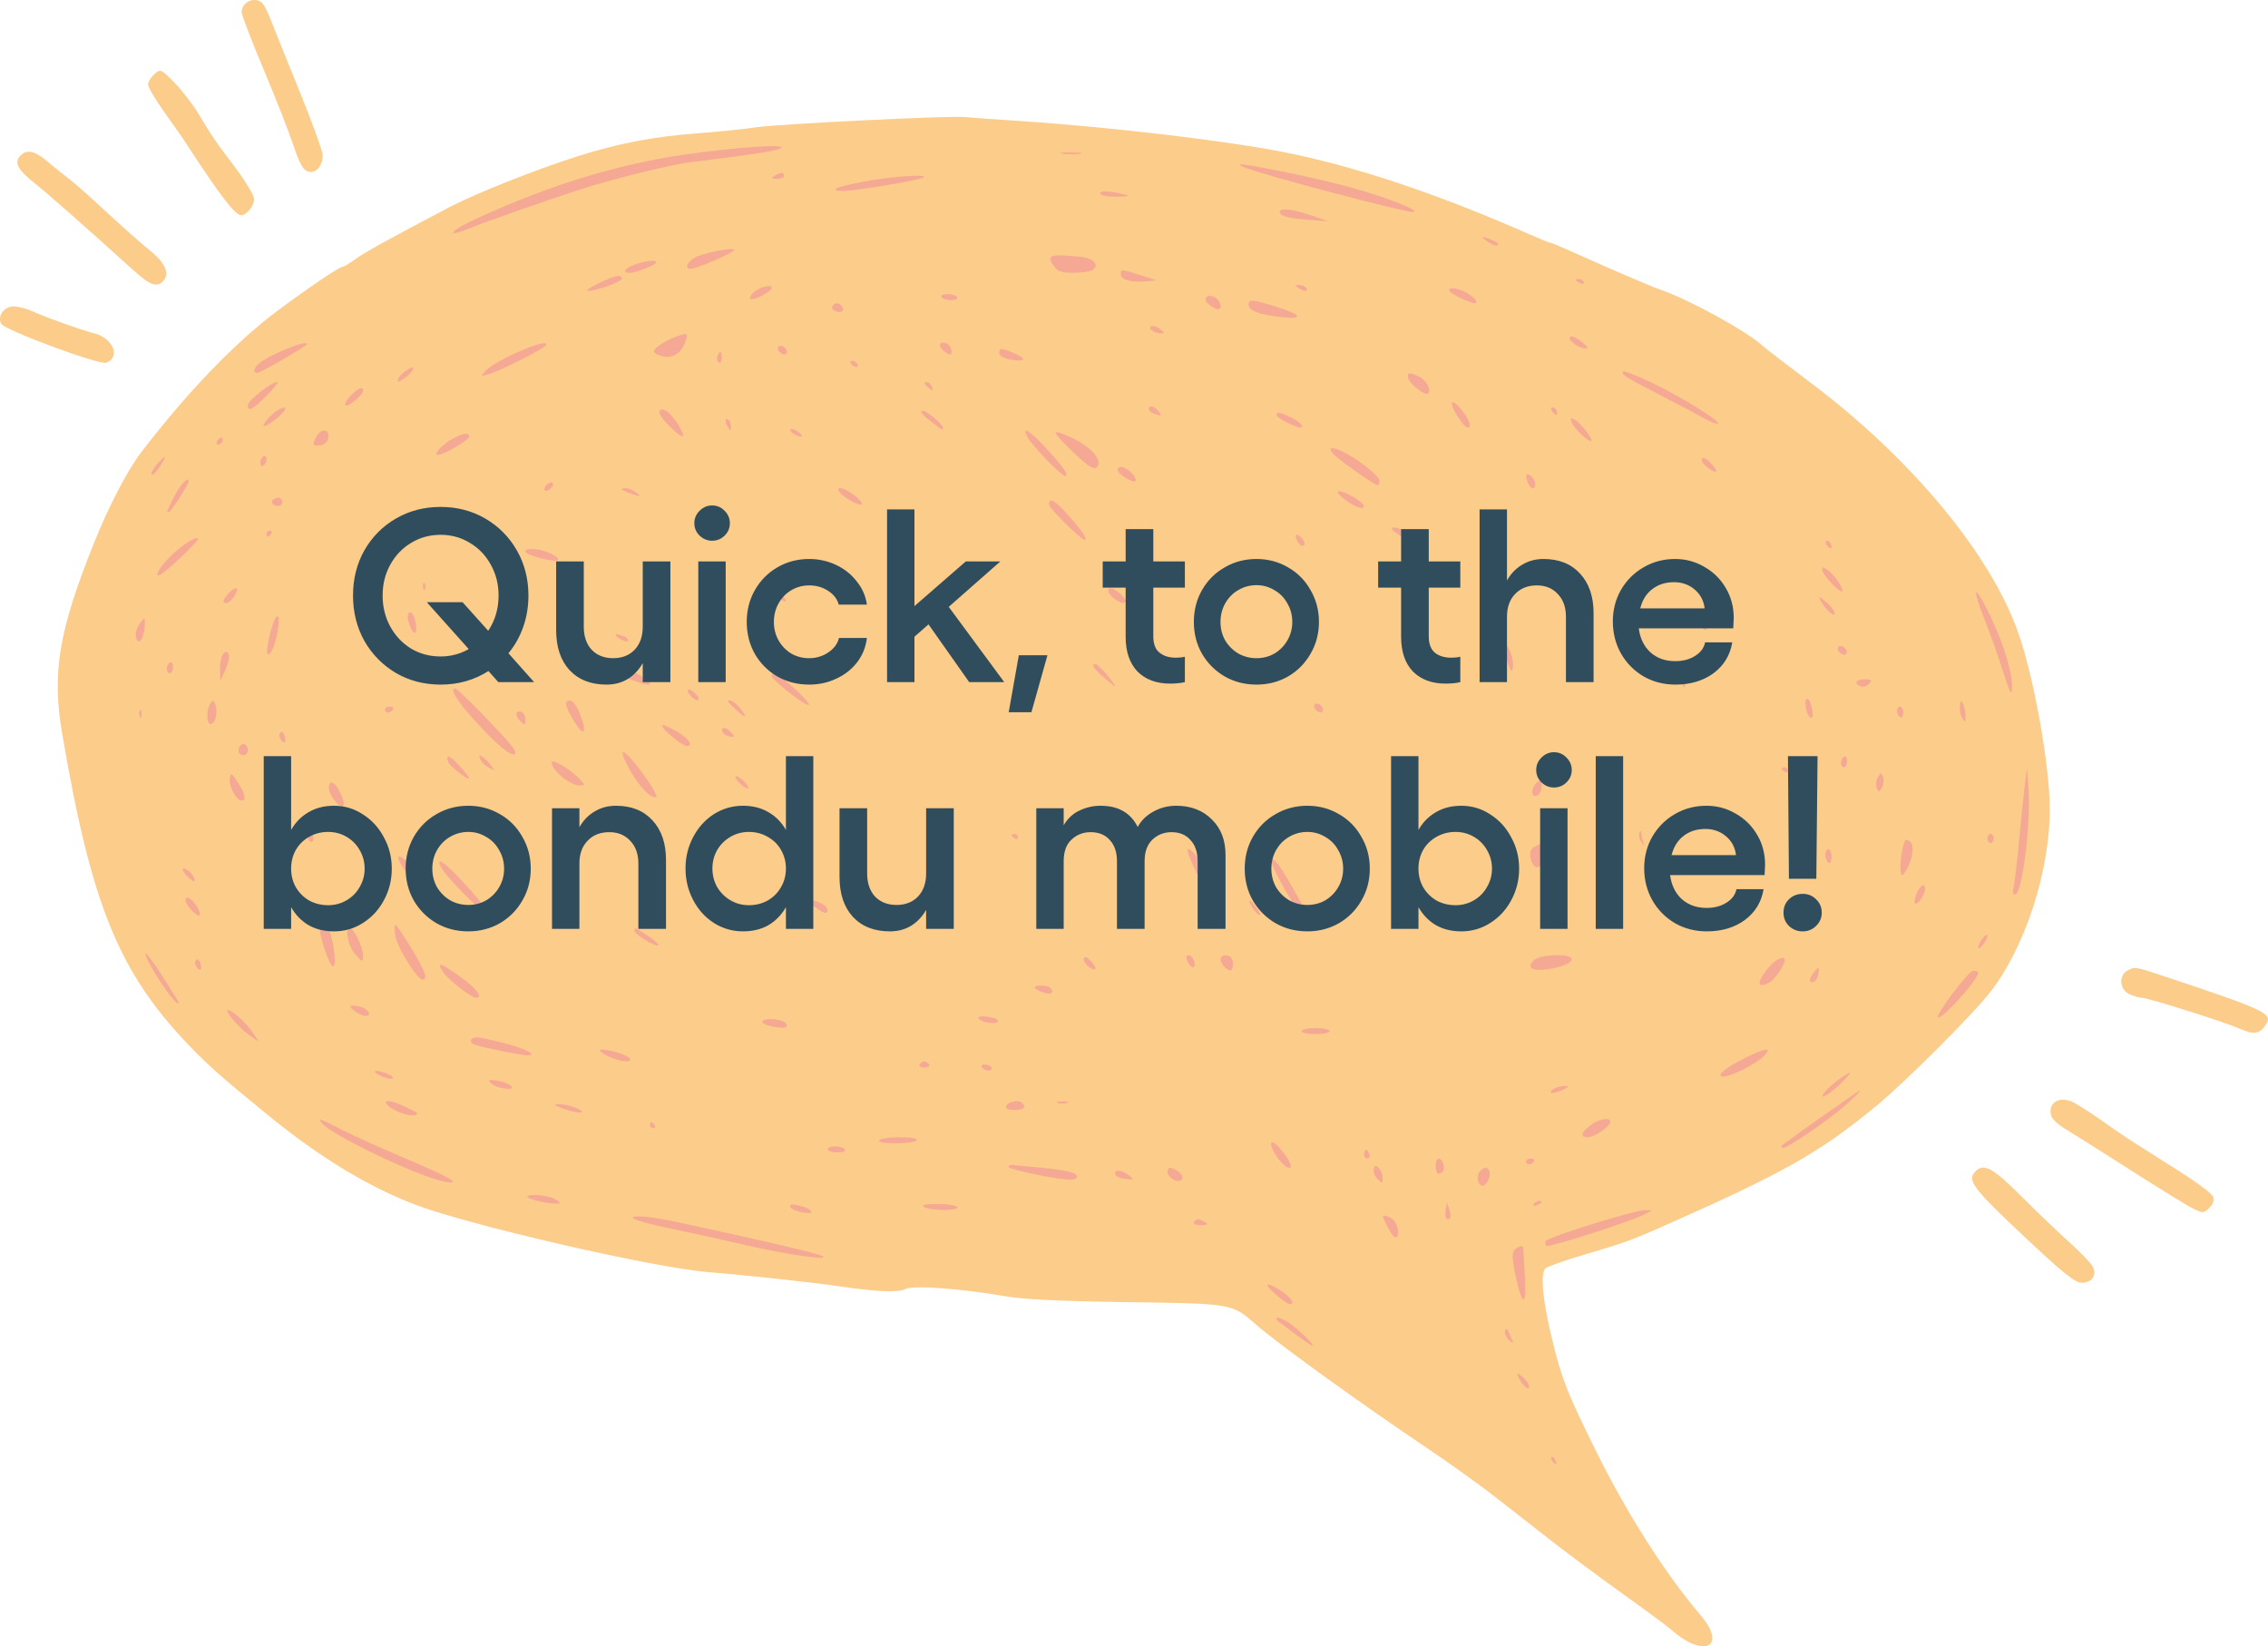 <svg xmlns="http://www.w3.org/2000/svg" fill="none" viewBox="0 0 1287 934" height="934" width="1287">
<path fill="#FBCC8A" d="M149.137 2.105C150.152 3.296 152.158 7.36 153.595 11.139C155.031 14.918 162.258 32.854 169.657 51.001C177.053 69.148 183.105 85.842 183.105 88.098C183.105 94.284 179.118 98.661 174.721 97.304C171.99 96.46 169.844 92.587 166.463 82.388C163.951 74.812 156.318 55.366 149.501 39.176C142.685 22.986 137.109 8.465 137.109 6.906C137.109 0.859 145.289 -2.405 149.137 2.105ZM98.817 46.721C103.031 50.999 109.018 58.677 112.123 63.784C121.163 78.661 121.538 79.21 133.129 94.561C139.209 102.615 144.185 110.892 144.185 112.954C144.185 116.806 139.966 122.111 136.902 122.111C133.351 122.111 124.98 111.133 104.381 79.462C103.408 77.965 98.433 70.887 93.324 63.733C88.215 56.58 84.037 49.485 84.037 47.969C84.037 46.453 85.639 43.801 87.596 42.079C91.079 39.013 91.322 39.114 98.817 46.721ZM547.535 66.408C548.994 66.606 563.324 67.642 579.378 68.707C632.75 72.25 700.173 80.349 732.404 87.09C772.65 95.505 817.813 110.828 869.118 133.475C874.253 135.743 878.881 137.598 879.4 137.598C879.916 137.598 884.47 139.446 889.519 141.703C916.382 153.722 936.534 162.379 942.091 164.286C957.941 169.727 990.519 187.503 999.534 195.63C1001.48 197.385 1013.82 206.891 1026.95 216.754C1084.67 260.09 1129.92 314.643 1145.53 359.7C1154.4 385.325 1163.17 434.777 1163.17 459.192C1163.17 494.143 1149.32 536.93 1129.79 562.343C1120.03 575.035 1081.82 613.282 1065.07 627.132C1032.41 654.128 1011.96 665.633 941.155 696.838C925.659 703.666 920.902 705.367 900.625 711.323C889.038 714.726 878.441 718.412 877.077 719.513C873.82 722.143 875.356 738.063 881.116 761.356C886.402 782.739 889.039 789.441 904.735 821.386C922.533 857.616 944.762 892.665 964.88 916.22C980.418 934.413 966.918 941.115 948.231 924.483C946.285 922.752 933.946 913.636 920.81 904.225C907.675 894.814 889.763 881.525 881.006 874.694C872.249 867.863 857.826 856.603 848.954 849.671C840.084 842.739 823.039 830.486 811.076 822.441C771.484 795.815 725.775 762.843 712.997 751.692C698.966 739.446 699.706 739.577 639.709 738.763C603.77 738.274 580.813 737.201 571.417 735.569C545.43 731.056 518.166 729.034 513.82 731.297C509.686 733.449 497.842 732.957 475.887 729.722C461.167 727.552 421.11 723.222 402.471 721.783C371.483 719.393 265.801 695.086 235.3 683.334C208.003 672.815 180.98 656.313 151.262 632.013C126.277 611.585 118.711 604.94 108.804 594.722C67.63 552.26 52.087 514.542 35.297 416.353C29.358 381.629 33.292 358.038 53.379 307.948C61.713 287.165 72.493 266.5 80.29 256.361C106.964 221.675 133.978 193.732 158.223 175.747C175.537 162.902 192.476 151.47 194.28 151.411C195.075 151.384 198.259 149.498 201.357 147.22C206.6 143.36 219.889 136.011 254.753 117.687C269.673 109.848 303.517 96.38 327.285 88.827C350.84 81.341 370.303 77.581 395.394 75.669C408.53 74.669 423.655 73.129 429.007 72.248C440.132 70.416 540.62 65.465 547.535 66.408ZM26.979 91.665C30.63 94.793 35.994 99.114 38.899 101.265C41.802 103.414 51.514 111.999 60.48 120.339C69.445 128.679 80.415 138.399 84.856 141.939C93.51 148.837 96.383 155.004 92.863 159.129C89.278 163.329 85.401 162.063 76.076 153.643C46.216 126.687 27.155 109.903 19.023 103.404C9.746 95.989 7.855 91.935 11.858 88.041C15.405 84.591 20.01 85.694 26.979 91.665ZM616.529 149.643C618.429 150.837 616.543 151.319 609.895 151.337C604.788 151.351 600.607 150.589 600.607 149.643C600.607 147.442 613.028 147.442 616.529 149.643ZM17.696 176.327C26.572 180.299 45.552 187.08 53.598 189.155C64.267 191.905 68.566 202.665 60.239 205.772C56.367 207.218 2.682 187.314 0.692 183.695C-1.702 179.347 2.454 173.707 7.951 173.843C10.392 173.903 14.777 175.021 17.696 176.327ZM1229.51 554.368C1285.15 572.879 1289.83 575.087 1285.98 581.02C1282.29 586.705 1279.2 587.247 1271 583.642C1262.02 579.692 1218.77 566.055 1215.22 566.055C1213.93 566.055 1210.85 565.157 1208.37 564.057C1202.74 561.562 1202.07 553.342 1207.28 550.629C1211.71 548.325 1210.98 548.203 1229.51 554.368ZM1175.06 624.718C1177.15 625.468 1184.71 630.193 1191.85 635.216C1199 640.238 1206.11 645.122 1207.65 646.068C1209.18 647.015 1212.74 649.293 1215.56 651.129C1218.37 652.966 1228.32 659.294 1237.68 665.19C1247.03 671.087 1255.22 677.277 1255.88 678.942C1256.63 680.854 1255.83 683.187 1253.69 685.259C1250.46 688.408 1250.07 688.422 1244.34 685.583C1241.05 683.953 1224.83 673.973 1208.29 663.404C1191.74 652.834 1175.27 642.443 1171.67 640.311C1168.07 638.179 1164.67 635.031 1164.11 633.319C1161.85 626.404 1167.47 621.989 1175.06 624.718ZM1146.49 678.194C1155.18 686.871 1167.46 698.641 1173.79 704.349C1180.11 710.056 1186.21 716.299 1187.34 718.224C1190.23 723.147 1187.25 727.811 1181.25 727.766C1177.46 727.738 1170.32 721.967 1147.69 700.651C1119.25 673.863 1115.99 669.423 1121.07 664.48C1125.83 659.846 1130.8 662.525 1146.49 678.194Z" clip-rule="evenodd" fill-rule="evenodd"></path>
<path fill="#F5A894" d="M442.979 84.088C440.52 85.627 428.073 87.552 390.97 92.138C380.278 93.458 346.207 101.939 329.095 107.538C306.867 114.812 276.177 125.568 267.448 129.143C251.889 135.517 254.472 131.318 270.673 123.902C311.923 105.021 350.071 93.298 388.317 87.748C417.599 83.498 447.078 81.526 442.979 84.088ZM612.547 87.208C609.873 87.602 605.492 87.602 602.817 87.208C600.143 86.814 602.331 86.492 607.682 86.492C613.034 86.492 615.222 86.814 612.547 87.208ZM710.289 94.07C727.366 96.937 751.14 102.14 767.089 106.504C786.745 111.881 807.222 120.008 801.729 120.249C796.622 120.475 710.365 97.534 705.139 94.562C702.213 92.898 702.91 92.831 710.289 94.07ZM444.927 99.742C444.927 100.688 443.137 101.45 440.947 101.437C437.729 101.414 437.474 101.091 439.62 99.742C443.05 97.586 444.927 97.586 444.927 99.742ZM524.23 100.612C522.745 102.058 485.397 108.349 478.641 108.294C468.679 108.209 475.571 105.525 493.635 102.452C508.94 99.848 526.075 98.818 524.23 100.612ZM636.872 110.066C641.636 111.245 641.33 111.399 633.881 111.584C629.316 111.695 625.09 111.012 624.489 110.066C623.243 108.106 628.956 108.106 636.872 110.066ZM743.901 122.188L753.631 125.499L742.87 124.721C731.054 123.868 726.211 122.555 726.211 120.206C726.211 117.79 733.305 118.585 743.901 122.188ZM846.066 135.93C848.256 136.787 850.046 137.898 850.046 138.403C850.046 140.072 847.23 139.352 843.75 136.792C839.837 133.912 840.383 133.709 846.066 135.93ZM416.622 141.842C416.622 142.957 401.443 149.864 394.066 152.106C387.56 154.083 389.143 148.123 395.835 145.445C402.712 142.694 416.622 140.283 416.622 141.842ZM613.531 145.74C620.65 146.459 624.158 150.597 619.882 153.232C618.523 154.068 613.676 154.763 609.11 154.779C602.586 154.799 600.233 154.008 598.126 151.083C593.487 144.642 595.561 143.923 613.531 145.74ZM372.395 148.87C372.395 150.183 360.73 154.804 357.415 154.804C352.716 154.804 354.469 152.137 360.579 149.988C366.775 147.81 372.395 147.276 372.395 148.87ZM647.487 156.236L656.332 159.032L650.338 159.626C642.183 160.435 635.988 158.71 635.988 155.632C635.988 152.628 636.076 152.631 647.487 156.236ZM352.935 158.084C352.935 159.832 337.909 165.203 333.603 164.993C330.496 164.841 347.241 156.582 350.724 156.548C351.939 156.536 352.935 157.227 352.935 158.084ZM898.683 159.948C899.303 160.922 898.593 161.211 897.019 160.624C893.955 159.48 893.394 158.246 895.938 158.246C896.854 158.246 898.089 159.012 898.683 159.948ZM741.248 163.408C742.631 165.586 740.289 165.586 736.825 163.408C734.538 161.971 734.585 161.737 737.163 161.713C738.808 161.699 740.646 162.462 741.248 163.408ZM437.851 163.248C437.851 165.445 427.321 170.946 425.851 169.517C425.269 168.95 425.94 167.428 427.343 166.134C430.81 162.928 437.851 160.994 437.851 163.248ZM832.798 166.433C837.151 169.059 839.228 172.012 836.721 172.012C834.282 172.012 823.807 166.987 822.737 165.304C820.885 162.388 827.28 163.107 832.798 166.433ZM689.502 168.763C692.609 170.468 693.849 175.453 691.167 175.453C690.38 175.453 688.191 174.343 686.302 172.987C681.97 169.878 684.779 166.17 689.502 168.763ZM543.111 168.57C543.728 169.542 542.28 170.291 539.782 170.291C537.349 170.291 534.867 169.517 534.266 168.57C533.648 167.598 535.097 166.849 537.595 166.849C540.028 166.849 542.51 167.624 543.111 168.57ZM723.361 173.784C738.38 178.366 740.445 181.348 727.645 179.972C714.876 178.598 708.52 176.253 708.52 172.915C708.52 169.677 710.231 169.778 723.361 173.784ZM477.728 173.848C479.355 176.41 477.468 177.802 474.082 176.539C472.518 175.955 471.734 174.698 472.341 173.744C473.774 171.489 476.259 171.535 477.728 173.848ZM658.283 186.638C660.864 188.539 661.027 189.115 658.986 189.138C655.207 189.177 651.184 186.417 653.229 185.187C654.163 184.626 656.436 185.278 658.283 186.638ZM389.191 192.92C386.948 200.209 382.286 203.482 376.047 202.148C372.963 201.489 370.745 200.059 371.116 198.972C371.893 196.709 380.137 191.881 386.281 190.089C390.004 189.004 390.307 189.298 389.191 192.92ZM898.057 194.324C900.958 196.675 901.424 197.709 899.58 197.71C896.739 197.712 890.735 193.863 890.735 192.041C890.735 189.96 893.886 190.943 898.057 194.324ZM539.426 197.208C540.038 198.764 540.143 200.422 539.658 200.895C538.527 201.993 533.381 197.889 533.381 195.892C533.381 193.219 538.273 194.284 539.426 197.208ZM309.724 195.897C308.333 198.084 284.069 210.308 276.865 212.45C272.563 213.73 272.527 213.673 275.574 210.353C281.282 204.129 313.032 190.69 309.724 195.897ZM174.259 195.112C174.259 196.238 147.827 211.588 145.891 211.588C143.22 211.588 143.884 208.938 147.28 206.03C152.8 201.305 174.259 192.621 174.259 195.112ZM445.884 197.938C446.527 198.946 446.626 200.185 446.107 200.691C444.839 201.923 441.389 199.751 441.389 197.721C441.389 195.522 444.443 195.668 445.884 197.938ZM575.664 200.496C583.057 203.618 581.744 205.521 573.269 203.974C569.497 203.286 566.994 201.83 566.994 200.326C566.994 197.254 568.03 197.273 575.664 200.496ZM409.546 203.086C409.546 205.034 408.785 206.171 407.855 205.612C406.924 205.053 406.611 203.458 407.159 202.069C408.562 198.512 409.546 198.93 409.546 203.086ZM486.501 206.426C487.102 207.372 486.798 208.147 485.825 208.147C484.852 208.147 483.564 207.372 482.962 206.426C482.361 205.479 482.665 204.705 483.638 204.705C484.611 204.705 485.899 205.479 486.501 206.426ZM234.149 209.759C233.698 211.075 231.455 213.364 229.164 214.844C225.854 216.982 225.167 217.043 225.82 215.138C226.271 213.821 228.514 211.533 230.805 210.053C234.115 207.914 234.802 207.854 234.149 209.759ZM936.818 216.893C952.829 224.424 976.411 238.954 974.941 240.382C974.446 240.864 970.623 239.336 966.443 236.986C962.264 234.635 950.883 228.639 941.154 223.659C922.651 214.188 919.574 212.216 921.057 210.774C921.55 210.294 928.643 213.047 936.818 216.893ZM805.338 213.672C809.322 215.54 812.354 221.291 810.375 223.217C808.789 224.76 799.721 217.709 799.056 214.417C798.405 211.196 799.73 211.039 805.338 213.672ZM528.81 219.574C529.742 221.936 529.482 222.043 527.23 220.224C524.161 217.746 523.841 216.75 526.116 216.75C526.984 216.75 528.196 218.022 528.81 219.574ZM151.26 224.493C143.057 232.624 140.646 233.83 140.646 229.805C140.646 227.3 154.093 216.75 157.284 216.75C158.268 216.75 155.558 220.235 151.26 224.493ZM206.102 221.613C206.102 223.943 197.37 231.199 196.077 229.943C195.42 229.304 196.751 226.849 199.033 224.486C203.21 220.161 206.102 218.985 206.102 221.613ZM829.367 232.517C834.029 238.462 835.435 242.573 832.798 242.549C830.576 242.53 823.114 230.814 823.885 228.559C824.301 227.348 826.636 229.033 829.367 232.517ZM882.479 231.664C883.128 232.293 883.659 233.61 883.659 234.589C883.659 235.666 882.834 235.564 881.566 234.331C880.414 233.21 879.883 231.894 880.386 231.405C880.888 230.915 881.831 231.032 882.479 231.664ZM657.217 233.097C659.607 235.898 659.035 236.249 654.708 234.633C653.169 234.059 651.909 232.897 651.909 232.052C651.909 229.673 654.775 230.237 657.217 233.097ZM161.875 232.051C161.875 234.026 150.827 242.712 149.704 241.62C149.274 241.203 150.436 239.236 152.283 237.251C156.525 232.691 161.875 229.791 161.875 232.051ZM529.62 236.621C532.661 239.109 535.15 241.883 535.15 242.781C535.15 243.733 534.225 243.669 532.939 242.628C531.722 241.644 528.737 239.357 526.305 237.547C523.872 235.735 522.379 233.768 522.986 233.174C523.595 232.581 526.579 234.131 529.62 236.621ZM378.672 233.553C382.166 235.934 388.704 246.2 387.484 247.386C386.113 248.719 374.164 236.695 374.164 233.983C374.164 231.942 376.046 231.763 378.672 233.553ZM732.845 236.96C737.589 239.257 740.586 242.561 737.925 242.561C735.268 242.561 724.442 237.017 724.442 235.656C724.442 233.4 725.984 233.639 732.845 236.96ZM898.538 242.693C901.057 245.605 903.118 248.836 903.118 249.876C903.118 252.113 894.682 244.744 892.279 240.41C889.525 235.439 893.525 236.898 898.538 242.693ZM413.673 238.546C414.322 239.176 414.828 240.919 414.8 242.418C414.756 244.655 414.409 244.581 412.868 242.002C410.963 238.815 411.515 236.447 413.673 238.546ZM453.017 245.106C454.892 246.484 455.63 247.627 454.657 247.642C452.028 247.683 447.535 244.612 448.646 243.533C449.175 243.017 451.142 243.726 453.017 245.106ZM609.609 249.062C620.098 254.391 625.881 261.683 622.345 265.123C620.735 266.689 617.69 264.748 609.128 256.698C603.009 250.946 598.471 245.785 599.042 245.23C599.612 244.674 604.367 246.398 609.609 249.062ZM593.523 254.176C603.362 264.847 606.966 270.092 604.463 270.092C602.396 270.092 585.833 253.024 583.128 248.108C579.34 241.226 584.198 244.061 593.523 254.176ZM186.324 248.153C185.959 250.641 184.335 252.221 181.777 252.575C177.319 253.19 176.983 252.415 179.628 247.609C182.23 242.883 187.035 243.271 186.324 248.153ZM266.25 247.651C266.25 249.614 251.91 258.047 248.572 258.047C245.354 258.047 251.578 251.514 257.755 248.408C263.34 245.598 266.25 245.34 266.25 247.651ZM126.493 249.241C126.493 250.187 125.697 251.44 124.724 252.025C123.751 252.61 122.955 252.314 122.955 251.367C122.955 250.421 123.751 249.168 124.724 248.583C125.697 247.998 126.493 248.294 126.493 249.241ZM772.012 262.346C777.956 266.603 782.821 271.249 782.821 272.67C782.821 274.091 782.326 275.254 781.719 275.254C780.005 275.254 759.034 260.408 756.418 257.342C751.411 251.474 761.228 254.623 772.012 262.346ZM151.26 260.425C151.26 261.845 150.464 263.485 149.492 264.07C148.519 264.655 147.722 263.972 147.722 262.552C147.722 261.132 148.519 259.493 149.492 258.908C150.464 258.323 151.26 259.006 151.26 260.425ZM93.118 260.628C90.333 266.116 85.923 271.142 85.861 268.898C85.829 267.768 87.843 264.67 90.334 262.015C93.318 258.834 94.268 258.36 93.118 260.628ZM970.954 262.915C972.564 264.646 973.881 266.587 973.881 267.231C973.881 269.043 966.982 264.419 966.011 261.957C964.742 258.741 967.584 259.291 970.954 262.915ZM642.19 268.382C643.956 270.281 644.9 272.321 644.288 272.918C642.878 274.287 634.219 268.865 634.219 266.611C634.219 263.739 638.822 264.761 642.19 268.382ZM869.182 270.466C871.677 272.892 871.954 276.975 869.624 276.975C867.887 276.975 865.129 270.335 866.366 269.13C866.764 268.745 868.031 269.345 869.182 270.466ZM107.034 272.986C107.034 275.053 96.816 290.741 95.469 290.741C94.903 290.741 94.753 290.159 95.133 289.45C95.513 288.741 97.137 285.362 98.742 281.944C101.645 275.764 107.034 269.941 107.034 272.986ZM313.683 275.363C313.258 276.603 311.864 277.959 310.587 278.374C309.26 278.804 308.597 278.159 309.039 276.868C309.466 275.626 310.86 274.27 312.135 273.857C313.462 273.427 314.125 274.072 313.683 275.363ZM484.289 280.614C486.964 282.557 489.154 284.875 489.154 285.766C489.154 287.826 479.916 283.242 476.868 279.67C473.395 275.6 478.227 276.216 484.289 280.614ZM361.001 279.532C364.142 281.872 363.944 281.931 358.685 280.224C352.682 278.276 351.306 276.975 355.251 276.975C356.525 276.975 359.111 278.126 361.001 279.532ZM768.226 282.118C771.389 283.994 773.976 286.241 773.976 287.114C773.976 289.571 768.338 287.499 762.477 282.889C755.982 277.78 760.002 277.242 768.226 282.118ZM160.106 284.718C160.106 286.491 158.947 287.334 157.01 286.972C153.281 286.274 153.516 283.22 157.359 282.442C158.961 282.117 160.106 283.065 160.106 284.718ZM605.936 292.031C613.504 300.391 617.476 306.227 615.599 306.227C613.363 306.227 595.299 288.397 595.299 286.189C595.299 282.006 598.405 283.713 605.936 292.031ZM798.716 302.707C804.965 307.377 801.83 309.096 795.307 304.577C792.332 302.517 789.897 300.495 789.897 300.088C789.897 298.276 794.695 299.701 798.716 302.707ZM153.914 302.786C153.313 303.732 152.47 304.506 152.041 304.506C151.611 304.506 151.26 303.732 151.26 302.786C151.26 301.839 152.104 301.065 153.134 301.065C154.164 301.065 154.516 301.839 153.914 302.786ZM738.27 304.88C740.747 307.289 741.004 309.669 738.783 309.669C737.163 309.669 734.493 304.479 735.574 303.429C735.905 303.106 737.119 303.76 738.27 304.88ZM112.341 305.764C112.341 307.194 98.478 320.618 92.439 325.033C87.064 328.965 88.902 323.916 95.37 316.987C101.601 310.31 112.341 303.209 112.341 305.764ZM1038.16 307.375C1038.81 308.005 1039.34 309.321 1039.34 310.3C1039.34 311.377 1038.51 311.276 1037.24 310.042C1036.09 308.922 1035.56 307.605 1036.06 307.117C1036.57 306.626 1037.51 306.743 1038.16 307.375ZM313.131 314.323C316.409 316.049 317.541 317.412 316.092 317.883C312.952 318.905 298.094 314.781 298.094 312.886C298.094 310.429 307.433 311.321 313.131 314.323ZM1037.7 323.92C1041.76 326.969 1047.13 335.479 1045.01 335.479C1042.89 335.479 1034.03 325.645 1034.03 323.302C1034.03 321.308 1034.29 321.351 1037.7 323.92ZM733.513 326.298C735.714 328.892 735.569 328.968 731.96 327.098C727.844 324.964 726.83 323.434 729.533 323.434C730.386 323.434 732.178 324.723 733.513 326.298ZM241.344 333.041C241.259 335.046 240.84 335.453 240.275 334.082C239.764 332.84 239.828 331.355 240.415 330.783C241.002 330.212 241.42 331.227 241.344 333.041ZM636.319 337.524C638.962 340.093 639.49 341.514 637.987 342.001C635.667 342.753 628.911 337.699 628.911 335.213C628.911 332.602 632.368 333.679 636.319 337.524ZM442.666 335.909C447.052 341.426 446.997 342.634 442.491 339.762C437.936 336.859 436.342 333.759 439.404 333.759C440.257 333.759 441.725 334.727 442.666 335.909ZM133.623 337.104C131.45 341.053 128.452 343.119 126.976 341.684C125.743 340.487 131.626 333.759 133.906 333.759C134.762 333.759 134.635 335.264 133.623 337.104ZM1129.4 349.403C1137.09 365.409 1142.03 381.949 1141.78 390.79C1141.65 395.216 1140.39 392.745 1136.39 380.218C1133.52 371.227 1128.74 357.814 1125.77 350.412C1122.81 343.009 1120.85 336.498 1121.42 335.944C1121.99 335.39 1125.58 341.447 1129.4 349.403ZM1037.23 342.429C1041.69 346.463 1042.69 350.943 1038.36 347.447C1035.7 345.299 1031.5 338.921 1032.75 338.921C1033.09 338.921 1035.11 340.5 1037.23 342.429ZM926.706 340.068C927.355 340.698 927.861 342.441 927.832 343.94C927.788 346.177 927.441 346.103 925.901 343.524C923.995 340.337 924.547 337.969 926.706 340.068ZM966.52 350.186C968.978 355.429 969.174 358.413 966.979 357.093C964.794 355.779 961.344 345.804 963.076 345.804C963.842 345.804 965.392 347.776 966.52 350.186ZM235.102 350.246C235.693 351.743 236.176 354.608 236.176 356.613C236.176 361.355 233.286 358.551 231.686 352.256C230.404 347.199 233.241 345.528 235.102 350.246ZM157.755 356.789C156.591 365.043 153.458 372.604 151.848 371.038C150.392 369.623 154.862 351.131 156.966 349.866C158.31 349.057 158.549 351.152 157.755 356.789ZM82.187 353.547C82.238 359.131 80.218 364.766 78.527 363.751C76.14 362.316 76.653 357.179 79.556 353.445C82.12 350.15 82.155 350.152 82.187 353.547ZM209.64 358.81C209.64 360.285 208.832 361.006 207.843 360.412C206.854 359.817 206.502 358.611 207.063 357.73C208.579 355.343 209.64 355.787 209.64 358.81ZM353.378 360.755C355.079 361.188 356.473 362.286 356.473 363.198C356.473 364.195 355.067 364.121 352.935 363.011C350.989 361.997 349.397 360.808 349.397 360.369C349.397 359.929 349.595 359.659 349.839 359.769C350.084 359.879 351.676 360.323 353.378 360.755ZM856.213 368.126C857.803 371.117 858.845 375.641 858.531 378.181C858.041 382.121 857.478 381.457 854.706 373.653C851.007 363.246 851.893 359.999 856.213 368.126ZM1047.37 368.288C1048.01 369.296 1048.11 370.535 1047.59 371.041C1046.33 372.273 1042.88 370.102 1042.88 368.071C1042.88 365.872 1045.93 366.019 1047.37 368.288ZM482.078 368.173C483.481 369.016 484.042 370.277 483.323 370.976C482.607 371.674 481.091 371.342 479.955 370.238C477.282 367.638 478.773 366.187 482.078 368.173ZM663.555 374.123C667.368 377.396 669.621 380.106 668.569 380.146C667.514 380.185 663.534 377.54 659.723 374.268C655.911 370.995 653.657 368.285 654.71 368.245C655.764 368.206 659.745 370.85 663.555 374.123ZM129.952 372.905C129.908 374.562 128.779 378.239 127.442 381.078L125.011 386.24L124.868 380.789C124.701 374.45 126.2 369.894 128.452 369.894C129.32 369.894 129.996 371.248 129.952 372.905ZM98.188 378.396C98.188 380.343 97.392 381.939 96.419 381.939C95.446 381.939 94.65 380.824 94.65 379.459C94.65 378.094 95.446 376.501 96.419 375.916C97.392 375.331 98.188 376.448 98.188 378.396ZM629.129 384.089C633.463 389.532 633.872 390.523 630.726 387.961C620.811 379.886 618.299 376.776 621.686 376.776C622.578 376.776 625.927 380.066 629.129 384.089ZM361.338 382.119C369.248 385.927 371.712 389.919 364.877 387.847C356.371 385.27 353.59 383.917 351.318 381.257C347.897 377.248 351.941 377.595 361.338 382.119ZM450.553 390.377C455.729 395.018 459.482 399.294 458.891 399.88C457.635 401.128 437.851 385.678 437.851 383.449C437.851 380.263 441.479 382.24 450.553 390.377ZM1060.65 387.86C1059.49 389.222 1057.4 389.914 1056.01 389.396C1051.86 387.844 1053.16 385.38 1058.13 385.38C1061.97 385.38 1062.4 385.808 1060.65 387.86ZM956.051 388.104C955.966 390.108 955.547 390.516 954.982 389.145C954.471 387.903 954.535 386.418 955.122 385.846C955.71 385.275 956.127 386.29 956.051 388.104ZM394.383 393.245C396.003 394.823 396.876 396.556 396.32 397.098C395.765 397.638 393.981 396.79 392.361 395.212C390.739 393.636 389.867 391.901 390.422 391.361C390.979 390.821 392.761 391.669 394.383 393.245ZM273.909 405.351C289.616 421.522 293.629 426.433 292.236 427.787C290.397 429.575 281.781 422.449 269.746 409.186C258.988 397.33 254.881 390.542 258.465 390.542C259.047 390.542 265.998 397.206 273.909 405.351ZM1027.61 399.595C1029.14 405.135 1028.96 408.095 1027.16 407.016C1025.07 405.757 1023.55 397.549 1025.22 396.542C1025.95 396.103 1027.03 397.477 1027.61 399.595ZM1114.1 399.717C1114.82 401.45 1115.38 404.547 1115.35 406.6C1115.31 410 1115.14 410.058 1113.47 407.269C1112.46 405.586 1111.9 402.489 1112.21 400.386C1112.73 396.945 1112.92 396.878 1114.1 399.717ZM418.733 400.436C424.121 406.538 424.079 408.458 418.665 403.556C415.596 400.777 413.084 398.26 413.084 397.964C413.084 396.36 416.424 397.822 418.733 400.436ZM329.097 405.043C333.383 415.959 331.397 418.529 325.824 409.277C320.501 400.445 319.935 397.425 323.599 397.425C324.979 397.425 327.452 400.853 329.097 405.043ZM122.115 399.498C123.723 403.573 122.448 409.94 119.859 410.769C117.229 411.612 116.85 403.038 119.35 399.194C120.77 397.009 121.149 397.05 122.115 399.498ZM750.166 400.982C750.808 401.99 750.907 403.229 750.389 403.735C749.12 404.967 745.671 402.795 745.671 400.765C745.671 398.566 748.724 398.712 750.166 400.982ZM1080.03 404.409C1080.03 406.357 1079.23 407.474 1078.26 406.889C1077.28 406.304 1076.49 404.71 1076.49 403.346C1076.49 401.981 1077.28 400.866 1078.26 400.866C1079.23 400.866 1080.03 402.462 1080.03 404.409ZM222.908 402.587C222.307 403.533 221.066 404.308 220.15 404.308C219.234 404.308 218.486 403.533 218.486 402.587C218.486 401.641 219.727 400.866 221.244 400.866C222.76 400.866 223.51 401.641 222.908 402.587ZM295.882 403.848C297.098 404.26 298.094 406.245 298.094 408.262C298.094 411.638 297.867 411.709 295.235 409.148C292.049 406.049 292.459 402.696 295.882 403.848ZM80.358 405.311C80.273 407.316 79.853 407.723 79.289 406.352C78.778 405.11 78.841 403.625 79.429 403.053C80.016 402.482 80.434 403.497 80.358 405.311ZM379.471 412.602C388.649 416.647 394.923 423.236 389.596 423.236C387.347 423.236 375.933 413.973 375.933 412.147C375.933 411.046 375.944 411.048 379.471 412.602ZM415.023 415.69C417.075 418.096 416.944 418.385 414.059 417.841C412.224 417.495 410.391 416.246 409.988 415.062C408.937 411.993 412.217 412.402 415.023 415.69ZM160.585 415.671C161.295 416.361 161.875 418.113 161.875 419.565C161.875 421.501 161.351 421.694 159.908 420.29C158.825 419.237 158.243 417.483 158.616 416.396C158.99 415.308 159.876 414.981 160.585 415.671ZM139.516 422.709C141.63 424.765 140.657 428.398 137.992 428.398C136.533 428.398 135.339 427.283 135.339 425.918C135.339 423.043 137.863 421.104 139.516 422.709ZM364.128 437.98C369.685 445.474 373.363 451.887 372.301 452.231C369.356 453.186 362.777 446.381 357.457 436.872C349.574 422.785 353.323 423.408 364.128 437.98ZM1048.18 431.738C1048.18 433.686 1047.39 435.281 1046.41 435.281C1045.44 435.281 1044.64 434.166 1044.64 432.801C1044.64 431.437 1045.44 429.843 1046.41 429.258C1047.39 428.673 1048.18 429.79 1048.18 431.738ZM274.211 429.714C275.184 430.409 277.175 432.46 278.634 434.272C281.123 437.359 281.052 437.444 277.516 435.609C275.441 434.536 273.276 432.472 272.706 431.027C271.538 428.067 271.705 427.923 274.211 429.714ZM260.708 434.422C263.756 437.8 266.25 440.976 266.25 441.48C266.25 443.194 255.362 434.866 254.392 432.41C252.464 427.524 255.293 428.424 260.708 434.422ZM799.795 435.711L803.166 439.582L799.185 436.304C795.445 433.224 794.4 431.839 795.815 431.839C796.151 431.839 797.941 433.581 799.795 435.711ZM320.207 435.041C323.126 436.795 327.031 439.889 328.885 441.917C332.207 445.552 332.203 445.605 328.681 445.605C324.547 445.605 316.59 439.959 313.941 435.146C311.659 430.998 313.426 430.967 320.207 435.041ZM1014.57 437.103C1014.57 438.104 1013.77 438.447 1012.8 437.862C1011.83 437.277 1011.03 436.458 1011.03 436.039C1011.03 435.621 1011.83 435.281 1012.8 435.281C1013.77 435.281 1014.57 436.101 1014.57 437.103ZM1150.96 445.605C1152.71 466.04 1147.62 507.551 1143.36 507.551C1142.33 507.551 1141.99 505.854 1142.58 503.679C1143.15 501.549 1144.52 490.128 1145.61 478.298C1146.71 466.469 1148.18 452.144 1148.88 446.465L1150.15 436.141L1150.96 445.605ZM1068.56 440.768C1069.19 442.367 1068.9 445.077 1067.91 446.79C1066.25 449.662 1066.02 449.678 1064.96 447C1064.33 445.402 1064.62 442.692 1065.61 440.978C1067.26 438.106 1067.5 438.091 1068.56 440.768ZM134.95 443.884C139.13 450.316 139.958 454.208 137.149 454.208C134.2 454.208 129.726 446.009 130.398 441.833C130.997 438.103 131.273 438.228 134.95 443.884ZM422.814 443.884C424.574 445.777 425.22 447.326 424.247 447.326C423.274 447.326 421.036 445.777 419.276 443.884C417.515 441.991 416.87 440.443 417.843 440.443C418.816 440.443 421.054 441.991 422.814 443.884ZM874.813 446.071C874.813 448.451 873.619 450.845 872.16 451.39C870.39 452.049 869.506 451.319 869.506 449.203C869.506 447.456 870.7 445.063 872.16 443.884C874.399 442.077 874.813 442.418 874.813 446.071ZM193.179 449.884C194.798 453.186 195.512 456.476 194.768 457.197C192.933 458.977 186.642 451.187 186.642 447.135C186.642 441.955 189.98 443.359 193.179 449.884ZM425.467 469.796C425.467 470.798 424.671 471.14 423.698 470.555C422.725 469.97 421.929 469.151 421.929 468.733C421.929 468.315 422.725 467.974 423.698 467.974C424.671 467.974 425.467 468.795 425.467 469.796ZM931.284 472.565C931.36 473.671 931.882 475.994 932.443 477.727C933.41 480.723 933.359 480.728 931.432 477.803C930.316 476.111 929.796 473.789 930.274 472.641C930.902 471.135 931.183 471.114 931.284 472.565ZM1131.33 475.717C1131.33 477.137 1130.53 478.298 1129.56 478.298C1128.59 478.298 1127.79 477.137 1127.79 475.717C1127.79 474.298 1128.59 473.136 1129.56 473.136C1130.53 473.136 1131.33 474.298 1131.33 475.717ZM577.608 474.959C577.608 475.96 576.812 476.302 575.839 475.717C574.866 475.132 574.07 474.313 574.07 473.895C574.07 473.477 574.866 473.136 575.839 473.136C576.812 473.136 577.608 473.957 577.608 474.959ZM177.797 475.819C177.797 477.294 176.988 478.015 175.999 477.421C175.01 476.826 174.658 475.619 175.219 474.738C176.735 472.352 177.797 472.796 177.797 475.819ZM1084.15 477.725C1086.28 479.789 1085.39 486.962 1082.33 492.58C1079.87 497.089 1079.19 497.505 1078.62 494.874C1077.66 490.464 1079.93 476.578 1081.61 476.578C1082.36 476.578 1083.51 477.094 1084.15 477.725ZM883.659 480.355C883.659 483.082 874.73 492.064 872.02 492.064C870.849 492.064 869.348 489.965 868.685 487.399C867.802 483.975 868.312 482.146 870.601 480.516C874.527 477.725 883.659 477.612 883.659 480.355ZM691.469 480.88C692.029 482.299 691.715 483.461 690.774 483.461C689.831 483.461 689.06 482.299 689.06 480.88C689.06 479.46 689.373 478.298 689.755 478.298C690.137 478.298 690.909 479.46 691.469 480.88ZM1039.34 486.143C1039.34 488.64 1038.57 490.087 1037.57 489.483C1036.6 488.898 1035.8 486.918 1035.8 485.08C1035.8 483.242 1036.6 481.74 1037.57 481.74C1038.54 481.74 1039.34 483.722 1039.34 486.143ZM683.728 492.236C691.073 503.29 693.584 508.888 691.917 510.507C689.35 513.005 680.413 500.127 674.865 485.935C671.801 478.094 676.597 481.504 683.728 492.236ZM237.227 494.757C250.184 508.22 256.368 516.015 255.086 517.264C253.618 518.69 233.298 499.532 228.843 492.522C222.694 482.843 226.82 483.942 237.227 494.757ZM724.794 489.781C727.872 493.098 743.822 521.261 743.871 523.467C743.969 527.655 739.972 522.755 730.892 507.544C721.201 491.314 718.255 482.733 724.794 489.781ZM258.516 495.936C270.254 507.933 279.971 520.399 275.966 518.322C271.446 515.977 253.373 497.601 250.564 492.494C247.233 486.437 250.684 487.931 258.516 495.936ZM107.708 494.687C109.282 496.218 110.572 498.364 110.572 499.453C110.572 500.542 108.826 499.733 106.69 497.656C104.555 495.58 103.265 493.436 103.826 492.89C104.385 492.346 106.131 493.153 107.708 494.687ZM1092.41 504.223C1092.41 507.098 1088.92 512.713 1087.13 512.713C1086.21 512.713 1086.31 510.496 1087.37 507.551C1089.15 502.585 1092.41 500.43 1092.41 504.223ZM111.394 513.723C113.043 516.17 113.862 518.687 113.215 519.315C111.957 520.533 105.265 513.367 105.265 510.801C105.265 507.821 108.436 509.332 111.394 513.723ZM801.276 514.788C802.801 516.906 804.05 519.243 804.05 519.979C804.05 522.727 800.823 521.173 798.081 517.104C794.492 511.775 797.522 509.576 801.276 514.788ZM711.566 513.143C715.023 517.491 716.203 520.163 714.11 518.906C712.016 517.646 707.825 510.992 709.125 510.992C709.526 510.992 710.625 511.961 711.566 513.143ZM466.599 512.85C469.848 514.692 470.812 517.875 468.122 517.875C467.257 517.875 464.668 516.352 462.372 514.49C457.835 510.815 460.904 509.624 466.599 512.85ZM186.816 527.769C189.77 535.299 191.116 549.613 188.737 548.184C186.577 546.884 181.335 531.291 181.335 526.165C181.335 521.43 184.719 522.419 186.816 527.769ZM233.48 538.057C241.478 551.348 243.028 555.731 239.732 555.731C236.725 555.731 225.482 537.656 224.38 531.05C223.801 527.59 223.812 524.758 224.403 524.758C224.992 524.758 229.077 530.742 233.48 538.057ZM367.7 530.933C371.406 533.384 374.021 535.794 373.51 536.292C372.254 537.515 360.012 530.049 360.012 528.058C360.012 525.88 360.109 525.916 367.7 530.933ZM203.121 532.559C204.761 535.904 206.077 540.356 206.045 542.454C205.992 546.126 205.828 546.088 201.623 541.438C197.492 536.872 195.459 526.478 198.698 526.478C199.491 526.478 201.481 529.214 203.121 532.559ZM1127.73 530.882C1127.77 531.883 1126.62 534.206 1125.19 536.044C1123.76 537.88 1122.57 538.565 1122.54 537.562C1122.51 536.56 1123.65 534.237 1125.08 532.399C1126.51 530.563 1127.7 529.879 1127.73 530.882ZM91.43 552.728C102.317 569.689 102.62 570.236 100.325 568.856C96.287 566.43 81.164 542.464 82.718 540.953C83.109 540.573 87.031 545.871 91.43 552.728ZM891.565 543.6C893.031 545.909 886.921 548.715 877.771 549.934C869.078 551.093 866.113 548.953 870.5 544.685C873.6 541.671 889.808 540.836 891.565 543.6ZM698.495 543.113C700.154 544.725 699.968 550.568 698.259 550.568C696.055 550.568 692.598 546.681 692.598 544.202C692.598 541.858 696.469 541.142 698.495 543.113ZM677.414 544.792C678.895 548.547 676.928 550.291 674.838 547.077C672.746 543.859 672.701 541.965 674.718 541.965C675.587 541.965 676.8 543.236 677.414 544.792ZM619.068 545.284C620.903 547.256 622.017 549.243 621.548 549.701C620.015 551.193 614.251 546.026 615.003 543.834C615.498 542.386 616.807 542.854 619.068 545.284ZM1012.8 544.632C1012.8 547.399 1007 555.867 1004.05 557.4C997.037 561.053 996.664 557.727 1003.16 549.44C1007.03 544.513 1012.8 541.631 1012.8 544.632ZM112.82 544.725C113.53 545.415 114.11 547.167 114.11 548.619C114.11 550.555 113.586 550.747 112.143 549.343C111.06 548.29 110.478 546.539 110.851 545.449C111.225 544.36 112.111 544.035 112.82 544.725ZM261.455 554.34C270.36 560.7 274.33 566.055 270.137 566.055C267.501 566.055 254.288 555.751 251.373 551.422C247.258 545.315 249.878 546.074 261.455 554.34ZM1031.87 552.155C1031.6 554.447 1030.38 556.641 1029.17 557.03C1026.16 557.993 1026.38 555.373 1029.66 551.327C1032.28 548.092 1032.35 548.12 1031.87 552.155ZM1122.48 552.009C1122.48 555.894 1101.57 578.965 1099.7 577.152C1098.28 575.784 1116.64 551.412 1119.49 550.878C1121.13 550.568 1122.48 551.078 1122.48 552.009ZM595.888 560.32C598.43 562.791 596.868 564.508 593.088 563.396C586.802 561.548 585.192 559.172 590.227 559.172C592.693 559.172 595.241 559.688 595.888 560.32ZM204.202 571.114C208.89 572.27 211.443 576.379 207.471 576.379C204.589 576.379 197.738 571.833 199.029 570.778C199.514 570.381 201.842 570.532 204.202 571.114ZM135.56 577.026C138.115 579.215 141.697 583.243 143.521 585.977L146.838 590.948L141.159 587.037C135.312 583.009 126.893 572.895 129.469 572.993C130.265 573.022 133.005 574.837 135.56 577.026ZM563.919 577.57C565.633 578.005 566.649 578.972 566.173 579.721C565.108 581.397 556.685 579.974 555.364 577.895C554.371 576.333 558.437 576.178 563.919 577.57ZM444.876 579.753C446.307 580.634 446.942 581.877 446.286 582.515C444.596 584.157 432.544 581.725 432.544 579.743C432.544 577.642 441.456 577.649 444.876 579.753ZM754.516 584.983C754.516 585.929 750.934 586.703 746.555 586.703C742.177 586.703 738.594 585.929 738.594 584.983C738.594 584.036 742.177 583.262 746.555 583.262C750.934 583.262 754.516 584.036 754.516 584.983ZM286.365 591.883C298.329 594.983 305.506 598.748 299.447 598.748C295.877 598.748 273.573 594.235 269.357 592.659C265.66 591.277 266.994 588.36 271.22 588.579C272.865 588.665 279.681 590.152 286.365 591.883ZM1001.13 598.934C997.21 603.159 982.41 610.793 978.147 610.793C973.146 610.793 978.713 605.915 990.09 600.328C1002.23 594.366 1005.8 593.915 1001.13 598.934ZM350.637 597.21C353.751 598.086 356.783 599.566 357.376 600.497C359.194 603.36 350.634 602.233 344.09 598.748C337.256 595.109 340.479 594.352 350.637 597.21ZM527.189 603.911C527.791 604.857 526.597 605.631 524.536 605.631C522.475 605.631 521.281 604.857 521.882 603.911C522.484 602.964 523.678 602.19 524.536 602.19C525.394 602.19 526.588 602.964 527.189 603.911ZM562.571 605.631C563.172 606.578 562.47 607.352 561.011 607.352C559.551 607.352 557.865 606.578 557.264 605.631C556.662 604.685 557.365 603.911 558.824 603.911C560.284 603.911 561.969 604.685 562.571 605.631ZM1044.1 615.157C1039.42 619.588 1035.05 622.666 1034.37 621.999C1033.08 620.713 1043.08 611.752 1049.07 608.827C1051.01 607.877 1048.78 610.725 1044.1 615.157ZM220.255 609.377C222.687 610.372 223.729 611.533 222.572 611.958C221.413 612.385 218.229 611.552 215.496 610.11C209.89 607.156 213.468 606.603 220.255 609.377ZM284.826 613.741C286.772 614.197 289.121 615.267 290.045 616.122C292.91 618.772 283.12 617.876 279.414 615.15C275.798 612.49 277.541 612.036 284.826 613.741ZM886.312 618.518C883.393 619.772 880.63 620.441 880.172 620.004C878.797 618.693 884.283 616 888.081 616.122C890.82 616.21 890.418 616.751 886.312 618.518ZM1048.18 626.173C1037.73 635.601 1012.71 652.579 1011.3 651.204C1010.83 650.745 1010.77 650.117 1011.18 649.809C1017.84 644.734 1053.31 619.736 1055.26 618.747C1056.72 618.005 1053.53 621.346 1048.18 626.173ZM605.437 625.751C603.716 626.189 601.328 626.159 600.13 625.688C598.933 625.216 600.341 624.86 603.26 624.895C606.179 624.929 607.159 625.314 605.437 625.751ZM579.892 625.633C582.521 628.19 580.948 629.721 575.692 629.721C572.119 629.721 570.488 628.98 570.965 627.57C571.791 625.13 577.992 623.785 579.892 625.633ZM230.869 628.345C237.475 631.421 238.172 632.165 234.97 632.712C231.021 633.386 221.357 629.406 219.377 626.292C217.612 623.511 222.293 624.347 230.869 628.345ZM327.284 628.799C334.494 632.01 327.869 632.061 319.323 628.861C313.89 626.825 313.674 626.534 317.554 626.488C319.986 626.459 324.365 627.498 327.284 628.799ZM913.733 636.478C913.733 638.998 904.753 645.208 901.11 645.208C896.486 645.208 897.004 642.633 902.473 638.45C907.269 634.78 913.733 633.65 913.733 636.478ZM194.603 641.269C201.414 644.688 217.712 652.023 230.819 657.569C255.825 668.15 262.813 672.297 252.468 670.414C237.42 667.677 186.423 643.219 182.329 636.776C180.733 634.264 180.424 634.152 194.603 641.269ZM371.511 638.325C372.112 639.271 371.76 640.045 370.73 640.045C369.701 640.045 368.857 639.271 368.857 638.325C368.857 637.378 369.207 636.604 369.637 636.604C370.067 636.604 370.909 637.378 371.511 638.325ZM520.113 646.928C519.512 647.875 514.243 648.649 508.405 648.649C501.78 648.649 498.201 648.002 498.884 646.928C499.486 645.982 504.754 645.208 510.592 645.208C517.217 645.208 520.796 645.855 520.113 646.928ZM725.583 650.698C727.631 652.884 730.23 656.413 731.359 658.543C734.759 664.958 729.508 663.311 724.71 656.458C719.697 649.296 720.332 645.096 725.583 650.698ZM479.424 652.09C480.063 653.094 478.264 653.811 475.106 653.811C472.13 653.811 469.694 653.037 469.694 652.09C469.694 651.144 471.637 650.37 474.013 650.37C476.389 650.37 478.823 651.144 479.424 652.09ZM776.483 653.581C777.245 654.78 777.39 656.225 776.806 656.793C775.223 658.333 773.496 656.069 774.353 653.574C774.95 651.825 775.368 651.825 776.483 653.581ZM870.39 658.973C869.789 659.92 868.549 660.694 867.632 660.694C866.716 660.694 865.968 659.92 865.968 658.973C865.968 658.027 867.21 657.253 868.726 657.253C870.242 657.253 870.992 658.027 870.39 658.973ZM818.903 659.989C820.106 663.039 818.871 665.856 816.329 665.856C815.413 665.856 814.665 663.92 814.665 661.554C814.665 656.742 817.246 655.788 818.903 659.989ZM782.379 662.657C783.594 663.85 784.59 666.383 784.59 668.289C784.59 671.464 784.351 671.524 781.767 669.009C780.213 667.499 779.219 664.965 779.555 663.378C780.047 661.061 780.603 660.919 782.379 662.657ZM590.043 662.418C605.091 663.824 611.221 665.35 611.221 667.692C611.221 668.575 609.498 669.298 607.392 669.298C600.489 669.298 572.301 663.501 572.301 662.081C572.301 661.319 573.295 660.802 574.512 660.935C575.728 661.067 582.717 661.735 590.043 662.418ZM845.238 664.566C846.179 667.119 843.49 672.739 841.328 672.739C838.696 672.739 837.514 667.243 839.617 664.777C842.126 661.838 844.203 661.759 845.238 664.566ZM668.648 664.734C672.997 667.828 670.683 671.703 665.954 669.243C664.068 668.26 662.524 666.321 662.524 664.936C662.524 661.797 664.429 661.735 668.648 664.734ZM640.515 666.756C643.791 669.255 643.71 669.354 638.777 668.907C635.935 668.649 633.281 667.47 632.881 666.286C631.876 663.313 636.364 663.588 640.515 666.756ZM313.573 679.675C315.762 680.532 317.554 681.744 317.554 682.368C317.554 683.86 303.661 681.675 300.033 679.612C296.231 677.45 308.022 677.505 313.573 679.675ZM874.813 682.019C874.813 682.391 873.578 683.156 872.068 683.721C870.493 684.307 869.784 684.018 870.403 683.044C871.441 681.408 874.813 680.625 874.813 682.019ZM822.41 686.204C823.193 688.404 823.363 690.664 822.786 691.223C820.954 693.007 819.664 690.376 820.336 686.223L820.987 682.203L822.41 686.204ZM543.111 684.784C544.539 687.031 528.109 687.031 524.536 684.784C522.65 683.598 524.798 683.108 531.95 683.089C537.487 683.075 542.51 683.838 543.111 684.784ZM454.657 684.29C459.25 685.366 462.429 688.234 458.991 688.201C454.36 688.16 448.465 686.133 448.465 684.583C448.465 682.982 448.968 682.96 454.657 684.29ZM933.193 688.934C925.119 693.119 878.668 708.034 877.437 706.838C876.772 706.191 876.703 704.915 877.283 704.001C878.687 701.79 927.937 686.486 933.364 686.574L937.615 686.642L933.193 688.934ZM791.605 693.274C793.805 697.276 794.002 701.991 791.966 701.991C790.731 701.991 788.82 699.037 785.011 691.237C783.561 688.263 789.931 690.232 791.605 693.274ZM383.894 693.265C444.745 706.405 468.686 712.149 467.483 713.319C466.123 714.644 441.419 710.738 421.929 706.117C411.713 703.695 394.392 699.876 383.439 697.629C361.368 693.102 353.13 689.996 363.55 690.13C366.955 690.173 376.11 691.584 383.894 693.265ZM683.753 693.388C685.814 694.683 685.295 695.062 681.437 695.082C678.569 695.098 676.929 694.38 677.561 693.388C678.918 691.25 680.354 691.25 683.753 693.388ZM864.271 707.583C864.31 707.819 864.767 714.983 865.283 723.5C866.398 741.839 863.917 741.838 859.964 723.497C858.145 715.051 857.929 710.863 859.236 709.33C860.848 707.441 864.061 706.327 864.271 707.583ZM726.754 732.212C732.779 736.194 735.238 739.847 731.893 739.847C729.6 739.847 718.168 729.939 719.235 728.876C719.777 728.335 723.161 729.836 726.754 732.212ZM730.715 750.016C736.22 753.346 748.464 765.472 743.901 763.076C742.442 762.309 737.665 758.948 733.287 755.607C728.909 752.265 724.994 749.288 724.588 748.991C724.183 748.693 724.22 748.092 724.672 747.654C725.121 747.215 727.842 748.278 730.715 750.016ZM856.305 756.194C857.055 758.086 858.055 760.409 858.529 761.356C859.003 762.302 857.991 761.798 856.282 760.234C854.571 758.671 853.572 756.348 854.058 755.072C854.681 753.437 855.344 753.769 856.305 756.194ZM864.958 782.126C868.016 785.103 868.775 788.854 865.977 787.172C863.997 785.983 860.086 779.423 861.356 779.423C861.807 779.423 863.427 780.64 864.958 782.126ZM882.661 828.82C883.62 831.272 883.418 831.47 881.67 829.783C880.46 828.615 879.917 827.226 880.462 826.698C881.007 826.168 881.996 827.123 882.661 828.82Z" clip-rule="evenodd" fill-rule="evenodd"></path>
<path fill="#2F4D5C" d="M277.182 380.7C269.156 385.833 260.102 388.4 250.022 388.4C240.689 388.4 232.242 386.207 224.682 381.82C217.122 377.34 211.149 371.273 206.762 363.62C202.469 355.873 200.322 347.287 200.322 337.86C200.322 328.433 202.469 319.893 206.762 312.24C211.149 304.587 217.122 298.567 224.682 294.18C232.242 289.793 240.689 287.6 250.022 287.6C259.356 287.6 267.802 289.793 275.362 294.18C282.922 298.567 288.896 304.587 293.282 312.24C297.669 319.893 299.862 328.433 299.862 337.86C299.862 344.113 298.882 350.04 296.922 355.64C294.962 361.24 292.162 366.233 288.522 370.62L303.082 387H282.782L277.182 380.7ZM250.022 303.42C243.862 303.42 238.262 304.96 233.222 308.04C228.276 311.027 224.356 315.133 221.462 320.36C218.569 325.587 217.122 331.42 217.122 337.86C217.122 344.3 218.569 350.18 221.462 355.5C224.356 360.727 228.276 364.88 233.222 367.96C238.262 370.947 243.862 372.44 250.022 372.44C255.809 372.44 261.129 371.04 265.982 368.24L242.182 341.64H262.482L277.042 357.88C280.962 352 282.922 345.327 282.922 337.86C282.922 331.513 281.476 325.727 278.582 320.5C275.689 315.18 271.722 311.027 266.682 308.04C261.736 304.96 256.182 303.42 250.022 303.42ZM364.736 376.22C362.496 380.14 359.603 383.173 356.056 385.32C352.603 387.373 348.636 388.4 344.156 388.4C335.289 388.4 328.289 385.647 323.156 380.14C318.116 374.633 315.596 367.073 315.596 357.46V318.54H331.276V355.64C331.276 361.053 332.769 365.393 335.756 368.66C338.836 371.833 342.896 373.42 347.936 373.42C352.976 373.42 357.036 371.833 360.116 368.66C363.196 365.393 364.736 361.053 364.736 355.64V318.54H380.416V387H364.736V376.22ZM411.793 318.54V387H396.253V318.54H411.793ZM404.093 306.78C401.387 306.78 399.007 305.8 396.953 303.84C394.993 301.88 394.013 299.547 394.013 296.84C394.013 294.133 394.993 291.8 396.953 289.84C399.007 287.787 401.387 286.76 404.093 286.76C406.893 286.76 409.273 287.787 411.233 289.84C413.193 291.8 414.173 294.133 414.173 296.84C414.173 299.547 413.193 301.88 411.233 303.84C409.273 305.8 406.893 306.78 404.093 306.78ZM459.163 388.4C452.536 388.4 446.516 386.86 441.103 383.78C435.783 380.7 431.536 376.453 428.363 371.04C425.283 365.533 423.743 359.467 423.743 352.84C423.743 346.213 425.283 340.193 428.363 334.78C431.536 329.273 435.783 324.98 441.103 321.9C446.516 318.727 452.536 317.14 459.163 317.14C464.576 317.14 469.663 318.26 474.423 320.5C479.183 322.74 483.103 325.867 486.183 329.88C489.356 333.8 491.269 338.187 491.923 343.04H475.963C475.123 339.867 473.116 337.253 469.943 335.2C466.769 333.147 463.176 332.12 459.163 332.12C455.429 332.12 452.023 333.053 448.943 334.92C445.956 336.693 443.576 339.167 441.803 342.34C440.029 345.513 439.143 349.013 439.143 352.84C439.143 356.667 440.029 360.167 441.803 363.34C443.576 366.42 445.956 368.893 448.943 370.76C452.023 372.533 455.429 373.42 459.163 373.42C463.176 373.42 466.769 372.347 469.943 370.2C473.209 368.053 475.263 365.3 476.103 361.94H491.923C491.363 366.98 489.543 371.553 486.463 375.66C483.383 379.673 479.416 382.8 474.563 385.04C469.803 387.28 464.669 388.4 459.163 388.4ZM518.915 343.88L548.035 318.54H567.635L538.375 344.3L569.875 387H549.995L526.895 354.24L518.915 361.24V387H503.375V289H518.915V343.88ZM585.287 404.08H572.407L578.147 371.74H594.387L585.287 404.08ZM663.966 387.84C656.22 387.84 650.06 385.553 645.486 380.98C641.006 376.313 638.766 369.733 638.766 361.24V333.38H625.746V318.54H638.766V300.2H654.446V318.54H672.366V333.38H654.446V360.96C654.446 365.16 655.566 368.24 657.806 370.2C660.14 372.16 663.313 373.14 667.326 373.14C669.286 373.14 670.966 372.953 672.366 372.58V387C670.033 387.56 667.233 387.84 663.966 387.84ZM713.025 317.14C719.559 317.14 725.532 318.727 730.945 321.9C736.359 324.98 740.605 329.273 743.685 334.78C746.859 340.193 748.445 346.213 748.445 352.84C748.445 359.467 746.859 365.487 743.685 370.9C740.605 376.313 736.359 380.607 730.945 383.78C725.532 386.86 719.559 388.4 713.025 388.4C706.399 388.4 700.379 386.86 694.965 383.78C689.552 380.607 685.259 376.313 682.085 370.9C679.005 365.487 677.465 359.467 677.465 352.84C677.465 346.213 679.005 340.193 682.085 334.78C685.259 329.273 689.552 324.98 694.965 321.9C700.379 318.727 706.399 317.14 713.025 317.14ZM713.025 331.98C709.292 331.98 705.839 332.913 702.665 334.78C699.585 336.553 697.112 339.073 695.245 342.34C693.472 345.513 692.585 349.013 692.585 352.84C692.585 356.667 693.472 360.167 695.245 363.34C697.112 366.42 699.585 368.893 702.665 370.76C705.839 372.533 709.292 373.42 713.025 373.42C716.759 373.42 720.165 372.533 723.245 370.76C726.325 368.893 728.752 366.42 730.525 363.34C732.392 360.167 733.325 356.667 733.325 352.84C733.325 349.013 732.392 345.513 730.525 342.34C728.752 339.073 726.279 336.553 723.105 334.78C720.025 332.913 716.665 331.98 713.025 331.98ZM820.274 387.84C812.527 387.84 806.367 385.553 801.794 380.98C797.314 376.313 795.074 369.733 795.074 361.24V333.38H782.054V318.54H795.074V300.2H810.754V318.54H828.674V333.38H810.754V360.96C810.754 365.16 811.874 368.24 814.114 370.2C816.447 372.16 819.621 373.14 823.634 373.14C825.594 373.14 827.274 372.953 828.674 372.58V387C826.341 387.56 823.541 387.84 820.274 387.84ZM888.61 349.9C888.61 344.487 887.07 340.193 883.99 337.02C881.004 333.753 877.037 332.12 872.09 332.12C866.957 332.12 862.85 333.753 859.77 337.02C856.69 340.193 855.15 344.487 855.15 349.9V387H839.61V289H855.15V329.32C857.39 325.4 860.284 322.413 863.83 320.36C867.377 318.213 871.39 317.14 875.87 317.14C884.644 317.14 891.55 319.893 896.59 325.4C901.724 330.907 904.29 338.42 904.29 347.94V387H888.61V349.9ZM950.785 388.4C944.158 388.4 938.138 386.86 932.725 383.78C927.311 380.607 923.018 376.267 919.845 370.76C916.765 365.253 915.225 359.187 915.225 352.56C915.225 346.027 916.765 340.053 919.845 334.64C923.018 329.227 927.265 324.98 932.585 321.9C937.998 318.727 943.971 317.14 950.505 317.14C956.571 317.14 962.125 318.633 967.165 321.62C972.298 324.513 976.358 328.527 979.345 333.66C982.331 338.7 983.825 344.347 983.825 350.6L983.545 356.48H929.925C930.671 362.173 932.865 366.7 936.505 370.06C940.238 373.42 944.951 375.1 950.645 375.1C955.031 375.1 958.765 374.12 961.845 372.16C965.018 370.2 966.931 367.633 967.585 364.46H982.985C981.771 371.74 978.225 377.573 972.345 381.96C966.465 386.253 959.278 388.4 950.785 388.4ZM967.305 345.14C966.838 340.847 964.971 337.3 961.705 334.5C958.438 331.7 954.518 330.3 949.945 330.3C945.091 330.3 940.985 331.607 937.625 334.22C934.265 336.74 931.978 340.38 930.765 345.14H967.305ZM149.662 429H165.202V470.86C167.722 466.473 171.035 463.113 175.142 460.78C179.249 458.353 184.055 457.14 189.562 457.14C195.535 457.14 200.995 458.773 205.942 462.04C210.982 465.213 214.949 469.553 217.842 475.06C220.829 480.473 222.322 486.4 222.322 492.84C222.322 499.28 220.829 505.253 217.842 510.76C214.949 516.173 210.982 520.467 205.942 523.64C200.995 526.813 195.535 528.4 189.562 528.4C184.055 528.4 179.249 527.233 175.142 524.9C171.035 522.473 167.722 519.067 165.202 514.68V527H149.662V429ZM186.202 471.98C182.282 471.98 178.689 472.913 175.422 474.78C172.249 476.553 169.729 479.027 167.862 482.2C166.089 485.373 165.202 488.92 165.202 492.84C165.202 496.667 166.089 500.167 167.862 503.34C169.729 506.513 172.249 509.033 175.422 510.9C178.689 512.673 182.282 513.56 186.202 513.56C190.029 513.56 193.529 512.627 196.702 510.76C199.875 508.893 202.349 506.373 204.122 503.2C205.989 500.027 206.922 496.573 206.922 492.84C206.922 489.013 205.989 485.513 204.122 482.34C202.349 479.167 199.875 476.647 196.702 474.78C193.529 472.913 190.029 471.98 186.202 471.98ZM265.758 457.14C272.291 457.14 278.265 458.727 283.678 461.9C289.091 464.98 293.338 469.273 296.418 474.78C299.591 480.193 301.178 486.213 301.178 492.84C301.178 499.467 299.591 505.487 296.418 510.9C293.338 516.313 289.091 520.607 283.678 523.78C278.265 526.86 272.291 528.4 265.758 528.4C259.131 528.4 253.111 526.86 247.698 523.78C242.285 520.607 237.991 516.313 234.818 510.9C231.738 505.487 230.198 499.467 230.198 492.84C230.198 486.213 231.738 480.193 234.818 474.78C237.991 469.273 242.285 464.98 247.698 461.9C253.111 458.727 259.131 457.14 265.758 457.14ZM265.758 471.98C262.025 471.98 258.571 472.913 255.398 474.78C252.318 476.553 249.845 479.073 247.978 482.34C246.205 485.513 245.318 489.013 245.318 492.84C245.318 496.667 246.205 500.167 247.978 503.34C249.845 506.42 252.318 508.893 255.398 510.76C258.571 512.533 262.025 513.42 265.758 513.42C269.491 513.42 272.898 512.533 275.978 510.76C279.058 508.893 281.485 506.42 283.258 503.34C285.125 500.167 286.058 496.667 286.058 492.84C286.058 489.013 285.125 485.513 283.258 482.34C281.485 479.073 279.011 476.553 275.838 474.78C272.758 472.913 269.398 471.98 265.758 471.98ZM328.789 469.32C331.029 465.4 333.922 462.413 337.469 460.36C341.015 458.213 345.029 457.14 349.509 457.14C358.282 457.14 365.189 459.893 370.229 465.4C375.362 470.907 377.929 478.42 377.929 487.94V527H362.249V489.9C362.249 484.487 360.709 480.193 357.629 477.02C354.642 473.753 350.675 472.12 345.729 472.12C340.595 472.12 336.489 473.753 333.409 477.02C330.329 480.193 328.789 484.487 328.789 489.9V527H313.249V458.54H328.789V469.32ZM421.623 528.4C415.65 528.4 410.143 526.813 405.103 523.64C400.156 520.467 396.236 516.127 393.343 510.62C390.45 505.113 389.003 499.14 389.003 492.7C389.003 486.26 390.45 480.333 393.343 474.92C396.236 469.413 400.156 465.073 405.103 461.9C410.143 458.727 415.65 457.14 421.623 457.14C427.13 457.14 431.936 458.353 436.043 460.78C440.15 463.113 443.463 466.473 445.983 470.86V429H461.523V527H445.983V514.68C443.463 519.067 440.15 522.473 436.043 524.9C431.936 527.233 427.13 528.4 421.623 528.4ZM424.983 513.56C428.903 513.56 432.45 512.673 435.623 510.9C438.89 509.033 441.41 506.513 443.183 503.34C445.05 500.167 445.983 496.62 445.983 492.7C445.983 488.873 445.05 485.373 443.183 482.2C441.41 479.027 438.89 476.553 435.623 474.78C432.45 472.913 428.903 471.98 424.983 471.98C421.156 471.98 417.656 472.913 414.483 474.78C411.31 476.647 408.79 479.167 406.923 482.34C405.15 485.513 404.263 488.967 404.263 492.7C404.263 496.527 405.15 500.027 406.923 503.2C408.79 506.373 411.31 508.893 414.483 510.76C417.656 512.627 421.156 513.56 424.983 513.56ZM525.539 516.22C523.299 520.14 520.406 523.173 516.859 525.32C513.406 527.373 509.439 528.4 504.959 528.4C496.092 528.4 489.092 525.647 483.959 520.14C478.919 514.633 476.399 507.073 476.399 497.46V458.54H492.079V495.64C492.079 501.053 493.572 505.393 496.559 508.66C499.639 511.833 503.699 513.42 508.739 513.42C513.779 513.42 517.839 511.833 520.919 508.66C523.999 505.393 525.539 501.053 525.539 495.64V458.54H541.219V527H525.539V516.22ZM695.439 527H679.619V488.64C679.619 483.507 678.266 479.493 675.559 476.6C672.946 473.613 669.352 472.12 664.779 472.12C660.579 472.12 656.986 473.52 653.999 476.32C651.012 479.12 649.519 483.227 649.519 488.64V527H633.839V488.64C633.839 483.507 632.486 479.493 629.779 476.6C627.166 473.613 623.526 472.12 618.859 472.12C614.659 472.12 611.066 473.52 608.079 476.32C605.092 479.027 603.599 483.133 603.599 488.64V527H588.059V458.54H603.599V468.2C605.932 464.28 608.966 461.48 612.699 459.8C616.432 458.027 620.352 457.14 624.459 457.14C629.499 457.14 633.746 458.12 637.199 460.08C640.746 462.04 643.546 465.073 645.599 469.18C647.559 465.54 650.499 462.647 654.419 460.5C658.432 458.26 662.772 457.14 667.439 457.14C675.746 457.14 682.466 459.707 687.599 464.84C692.826 469.88 695.439 476.647 695.439 485.14V527ZM741.889 457.14C748.423 457.14 754.396 458.727 759.809 461.9C765.223 464.98 769.469 469.273 772.549 474.78C775.723 480.193 777.309 486.213 777.309 492.84C777.309 499.467 775.723 505.487 772.549 510.9C769.469 516.313 765.223 520.607 759.809 523.78C754.396 526.86 748.423 528.4 741.889 528.4C735.263 528.4 729.243 526.86 723.829 523.78C718.416 520.607 714.123 516.313 710.949 510.9C707.869 505.487 706.329 499.467 706.329 492.84C706.329 486.213 707.869 480.193 710.949 474.78C714.123 469.273 718.416 464.98 723.829 461.9C729.243 458.727 735.263 457.14 741.889 457.14ZM741.889 471.98C738.156 471.98 734.703 472.913 731.529 474.78C728.449 476.553 725.976 479.073 724.109 482.34C722.336 485.513 721.449 489.013 721.449 492.84C721.449 496.667 722.336 500.167 724.109 503.34C725.976 506.42 728.449 508.893 731.529 510.76C734.703 512.533 738.156 513.42 741.889 513.42C745.623 513.42 749.029 512.533 752.109 510.76C755.189 508.893 757.616 506.42 759.389 503.34C761.256 500.167 762.189 496.667 762.189 492.84C762.189 489.013 761.256 485.513 759.389 482.34C757.616 479.073 755.143 476.553 751.969 474.78C748.889 472.913 745.529 471.98 741.889 471.98ZM789.38 429H804.92V470.86C807.44 466.473 810.753 463.113 814.86 460.78C818.967 458.353 823.773 457.14 829.28 457.14C835.253 457.14 840.713 458.773 845.66 462.04C850.7 465.213 854.667 469.553 857.56 475.06C860.547 480.473 862.04 486.4 862.04 492.84C862.04 499.28 860.547 505.253 857.56 510.76C854.667 516.173 850.7 520.467 845.66 523.64C840.713 526.813 835.253 528.4 829.28 528.4C823.773 528.4 818.967 527.233 814.86 524.9C810.753 522.473 807.44 519.067 804.92 514.68V527H789.38V429ZM825.92 471.98C822 471.98 818.407 472.913 815.14 474.78C811.967 476.553 809.447 479.027 807.58 482.2C805.807 485.373 804.92 488.92 804.92 492.84C804.92 496.667 805.807 500.167 807.58 503.34C809.447 506.513 811.967 509.033 815.14 510.9C818.407 512.673 822 513.56 825.92 513.56C829.747 513.56 833.247 512.627 836.42 510.76C839.593 508.893 842.067 506.373 843.84 503.2C845.707 500.027 846.64 496.573 846.64 492.84C846.64 489.013 845.707 485.513 843.84 482.34C842.067 479.167 839.593 476.647 836.42 474.78C833.247 472.913 829.747 471.98 825.92 471.98ZM889.516 458.54V527H873.976V458.54H889.516ZM881.816 446.78C879.109 446.78 876.729 445.8 874.676 443.84C872.716 441.88 871.736 439.547 871.736 436.84C871.736 434.133 872.716 431.8 874.676 429.84C876.729 427.787 879.109 426.76 881.816 426.76C884.616 426.76 886.996 427.787 888.956 429.84C890.916 431.8 891.896 434.133 891.896 436.84C891.896 439.547 890.916 441.88 888.956 443.84C886.996 445.8 884.616 446.78 881.816 446.78ZM905.525 429H921.065V527H905.525V429ZM968.575 528.4C961.948 528.4 955.928 526.86 950.515 523.78C945.101 520.607 940.808 516.267 937.635 510.76C934.555 505.253 933.015 499.187 933.015 492.56C933.015 486.027 934.555 480.053 937.635 474.64C940.808 469.227 945.055 464.98 950.375 461.9C955.788 458.727 961.761 457.14 968.295 457.14C974.361 457.14 979.915 458.633 984.955 461.62C990.088 464.513 994.148 468.527 997.135 473.66C1000.12 478.7 1001.61 484.347 1001.61 490.6L1001.33 496.48H947.715C948.461 502.173 950.655 506.7 954.295 510.06C958.028 513.42 962.741 515.1 968.435 515.1C972.821 515.1 976.555 514.12 979.635 512.16C982.808 510.2 984.721 507.633 985.375 504.46H1000.77C999.561 511.74 996.015 517.573 990.135 521.96C984.255 526.253 977.068 528.4 968.575 528.4ZM985.095 485.14C984.628 480.847 982.761 477.3 979.495 474.5C976.228 471.7 972.308 470.3 967.735 470.3C962.881 470.3 958.775 471.607 955.415 474.22C952.055 476.74 949.768 480.38 948.555 485.14H985.095ZM1031.39 429L1030.69 498.58H1015.15L1014.59 429H1031.39ZM1022.99 528.4C1019.91 528.4 1017.29 527.373 1015.15 525.32C1013.09 523.267 1012.07 520.747 1012.07 517.76C1012.07 514.773 1013.09 512.253 1015.15 510.2C1017.29 508.147 1019.91 507.12 1022.99 507.12C1025.97 507.12 1028.49 508.147 1030.55 510.2C1032.69 512.253 1033.77 514.773 1033.77 517.76C1033.77 520.747 1032.69 523.267 1030.55 525.32C1028.49 527.373 1025.97 528.4 1022.99 528.4Z"></path>
</svg>
